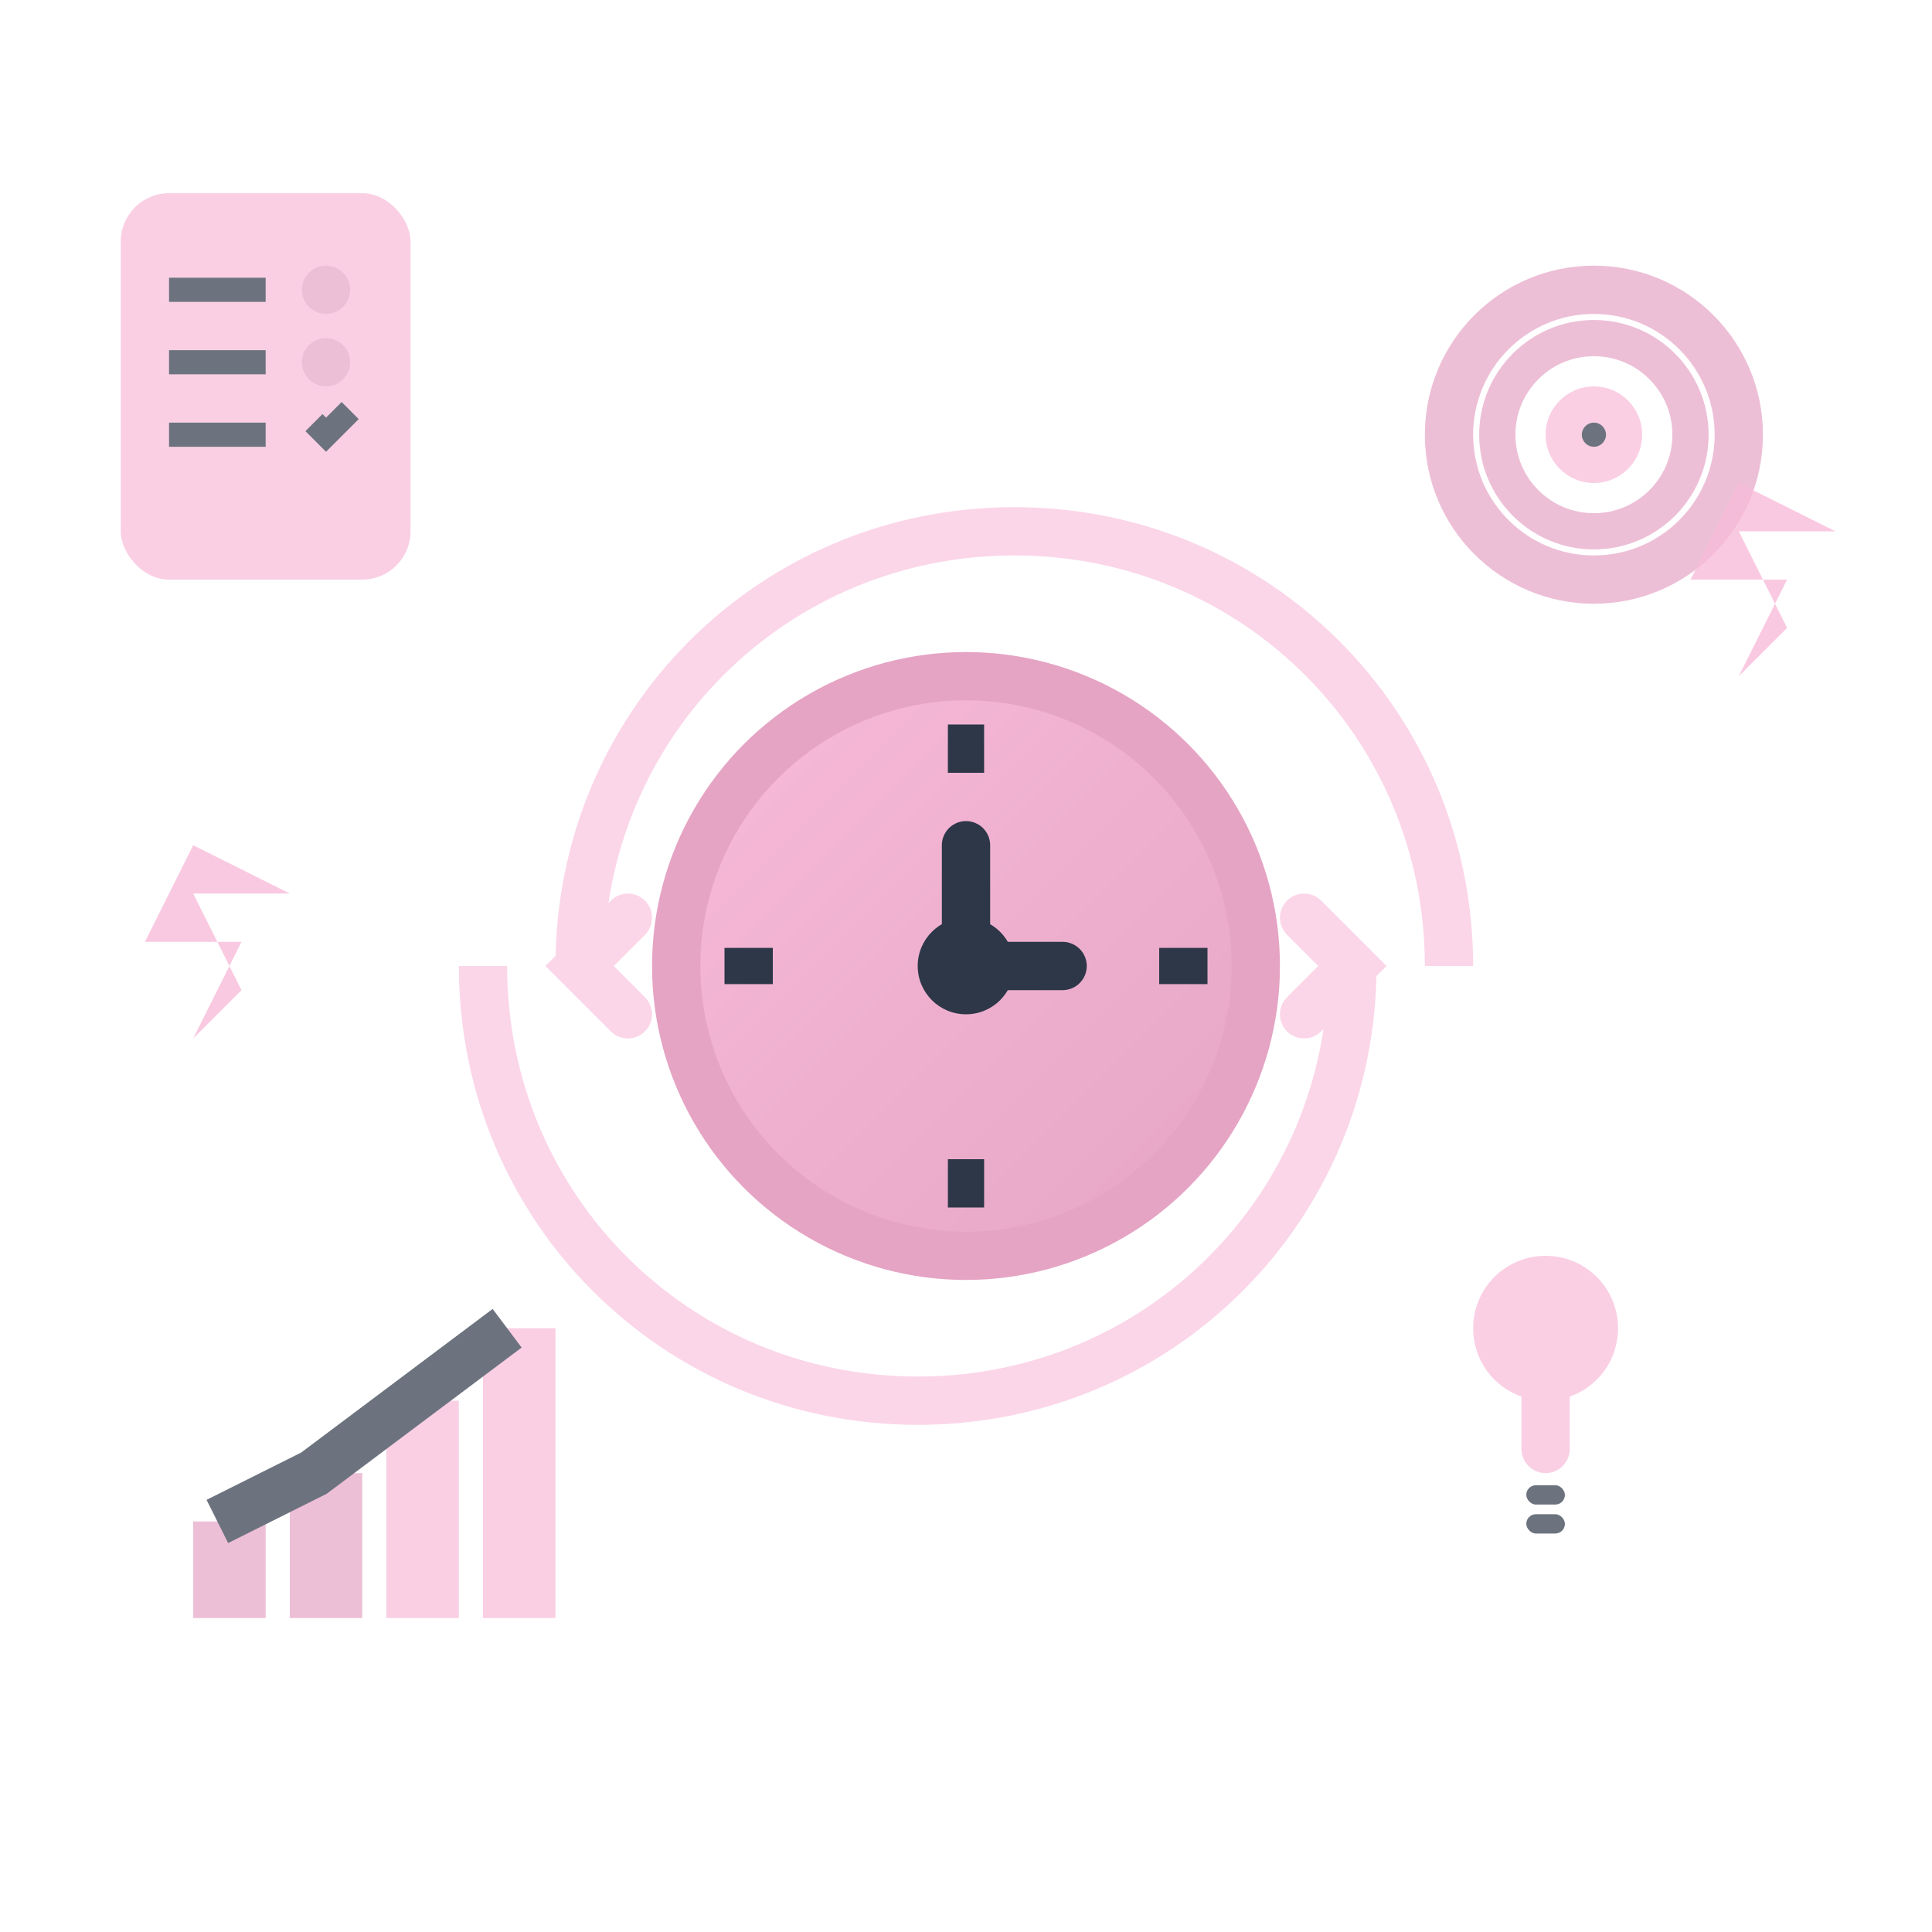 <svg width="80" height="80" viewBox="0 0 80 80" fill="none" xmlns="http://www.w3.org/2000/svg">
  <defs>
    <linearGradient id="lifeGradient" x1="0%" y1="0%" x2="100%" y2="100%">
      <stop offset="0%" style="stop-color:#f8bbd9;stop-opacity:1" />
      <stop offset="100%" style="stop-color:#e5a4c4;stop-opacity:1" />
    </linearGradient>
  </defs>
  
  <!-- Central clock representing time management -->
  <g transform="translate(25, 25)">
    <!-- Clock face -->
    <circle cx="15" cy="15" r="12" fill="url(#lifeGradient)" stroke="#e5a4c4" stroke-width="2"/>
    
    <!-- Hour markers -->
    <g stroke="#2d3748" stroke-width="1.5">
      <line x1="15" y1="5" x2="15" y2="7"/>
      <line x1="25" y1="15" x2="23" y2="15"/>
      <line x1="15" y1="25" x2="15" y2="23"/>
      <line x1="5" y1="15" x2="7" y2="15"/>
    </g>
    
    <!-- Clock hands -->
    <line x1="15" y1="15" x2="15" y2="10" stroke="#2d3748" stroke-width="2" stroke-linecap="round"/>
    <line x1="15" y1="15" x2="19" y2="15" stroke="#2d3748" stroke-width="2" stroke-linecap="round"/>
    <circle cx="15" cy="15" r="2" fill="#2d3748"/>
  </g>
  
  <!-- Productivity symbols around clock -->
  <g fill="#2d3748" opacity="0.7">
    <!-- Checklist -->
    <g transform="translate(5, 8)">
      <rect x="0" y="0" width="12" height="16" fill="#f8bbd9" rx="2"/>
      <line x1="2" y1="4" x2="6" y2="4" stroke="#2d3748" stroke-width="1"/>
      <line x1="2" y1="7" x2="6" y2="7" stroke="#2d3748" stroke-width="1"/>
      <line x1="2" y1="10" x2="6" y2="10" stroke="#2d3748" stroke-width="1"/>
      <circle cx="8.5" cy="4" r="1" fill="#e5a4c4"/>
      <circle cx="8.5" cy="7" r="1" fill="#e5a4c4"/>
      <path d="M8 9.5L8.5 10L9.5 9" stroke="#2d3748" stroke-width="1" fill="none"/>
    </g>
    
    <!-- Target/Goal -->
    <g transform="translate(60, 12)">
      <circle cx="6" cy="6" r="6" fill="none" stroke="#e5a4c4" stroke-width="2"/>
      <circle cx="6" cy="6" r="4" fill="none" stroke="#e5a4c4" stroke-width="1.5"/>
      <circle cx="6" cy="6" r="2" fill="#f8bbd9"/>
      <circle cx="6" cy="6" r="0.5" fill="#2d3748"/>
    </g>
    
    <!-- Growth chart -->
    <g transform="translate(8, 55)">
      <rect x="0" y="8" width="3" height="4" fill="#e5a4c4"/>
      <rect x="4" y="6" width="3" height="6" fill="#e5a4c4"/>
      <rect x="8" y="3" width="3" height="9" fill="#f8bbd9"/>
      <rect x="12" y="0" width="3" height="12" fill="#f8bbd9"/>
      <path d="M1 8L5 6L9 3L13 0" stroke="#2d3748" stroke-width="2" fill="none"/>
    </g>
    
    <!-- Light bulb (ideas) -->
    <g transform="translate(58, 50)">
      <path d="M6 2C4.34 2 3 3.34 3 5C3 6.31 3.83 7.42 5 7.83V10C5 10.55 5.45 11 6 11C6.55 11 7 10.55 7 10V7.83C8.17 7.42 9 6.31 9 5C9 3.34 7.66 2 6 2Z" fill="#f8bbd9"/>
      <rect x="5.2" y="11.5" width="1.6" height="0.8" rx="0.4" fill="#2d3748"/>
      <rect x="5.2" y="12.7" width="1.6" height="0.8" rx="0.4" fill="#2d3748"/>
    </g>
  </g>
  
  <!-- Circular arrows showing productivity cycle -->
  <g stroke="#f8bbd9" stroke-width="2" fill="none" opacity="0.6">
    <path d="M20 40C20 50 28 58 38 58C48 58 56 50 56 40"/>
    <path d="M60 40C60 30 52 22 42 22C32 22 24 30 24 40"/>
    <!-- Arrow heads -->
    <path d="M54 42L56 40L54 38" stroke-linecap="round"/>
    <path d="M26 38L24 40L26 42" stroke-linecap="round"/>
  </g>
  
  <!-- Energy/power symbols -->
  <g fill="#f8bbd9" opacity="0.8">
    <path d="M72 20L70 24L74 24L72 28L74 26L72 22L76 22Z"/>
    <path d="M8 35L6 39L10 39L8 43L10 41L8 37L12 37Z"/>
  </g>
</svg>
